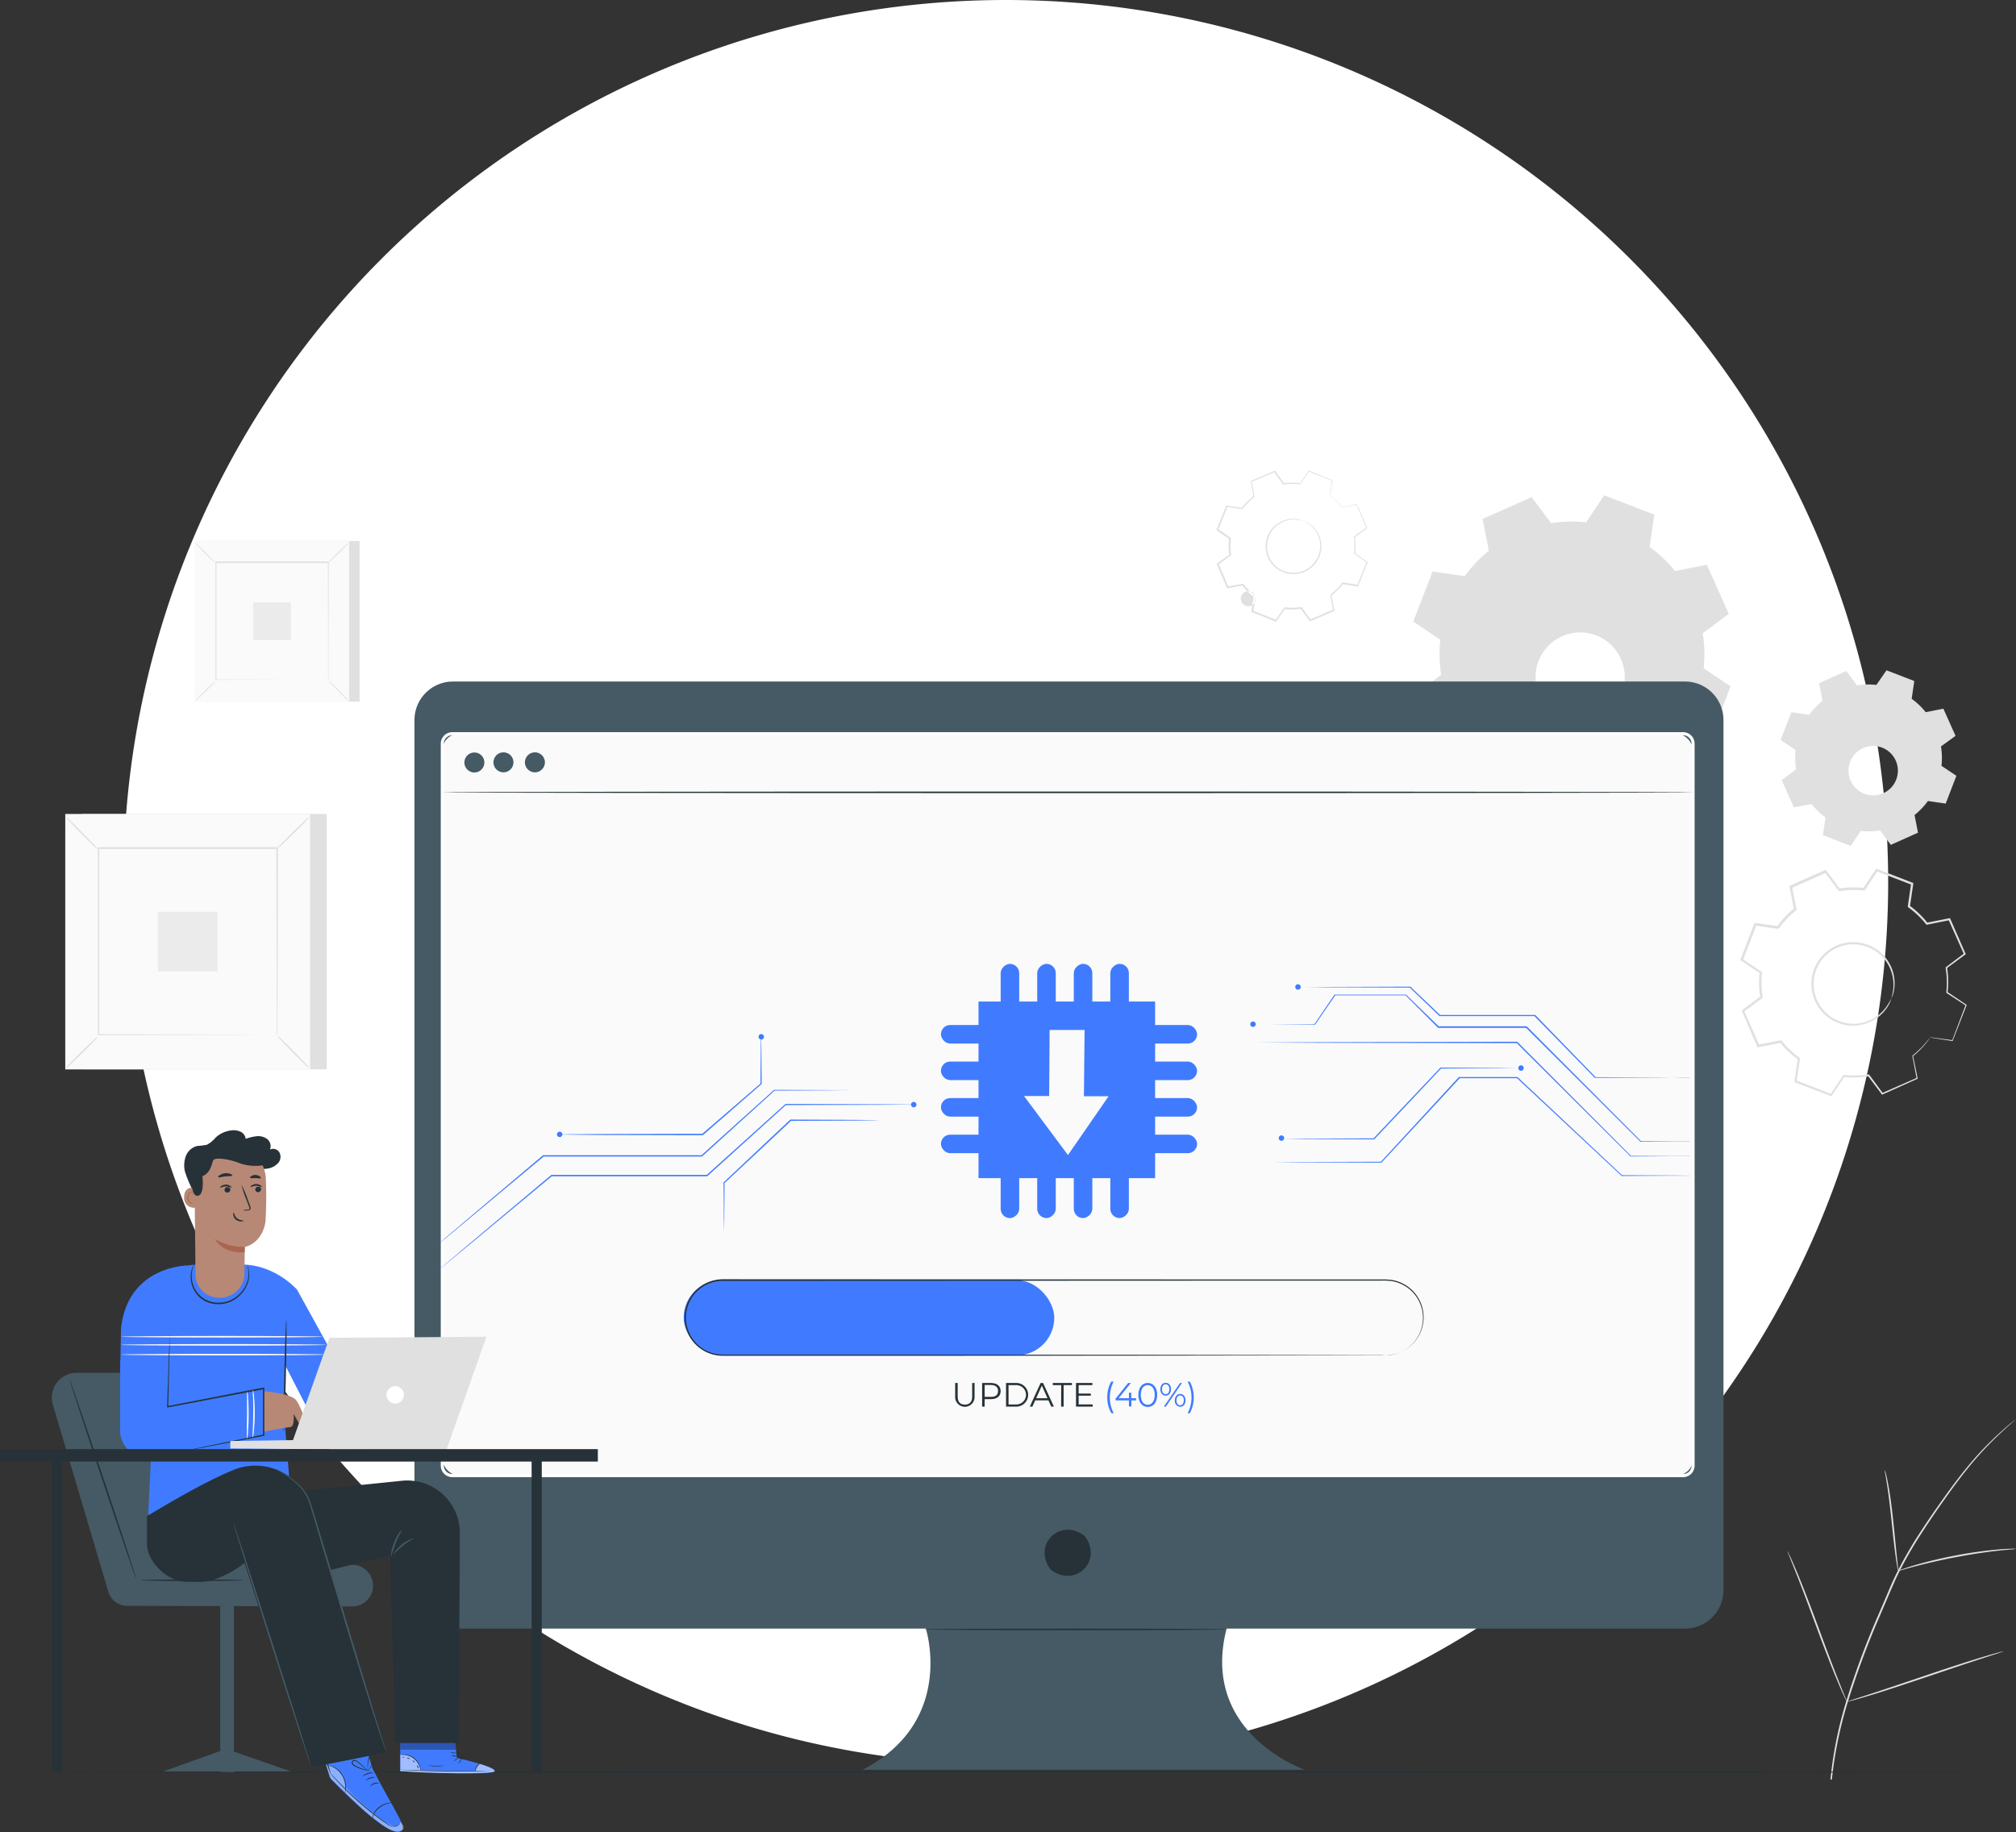 <?xml version="1.0" encoding="UTF-8"?> <svg xmlns="http://www.w3.org/2000/svg" xmlns:xlink="http://www.w3.org/1999/xlink" width="391.844" height="356.104" viewBox="0 0 391.844 356.104"><rect x="0" y="0" width="391.844" height="356.104" fill="#333333" stroke="none"/><defs><clipPath id="clip-path"><rect id="Rectángulo_5" data-name="Rectángulo 5" width="343" height="343" fill="none"></rect></clipPath></defs><g id="Grupo_12" data-name="Grupo 12" transform="translate(779 -556)"><g id="Grupo_9" data-name="Grupo 9" transform="translate(-755 556)"><g id="Grupo_8" data-name="Grupo 8" clip-path="url(#clip-path)"><path id="Trazado_1" data-name="Trazado 1" d="M171.5,0A171.5,171.5,0,1,1,0,171.5,171.5,171.5,0,0,1,171.5,0" fill="#fff"></path></g></g><g id="Firmware-pana" transform="translate(-832.25 618.057)"><g id="freepik--background-complete--inject-35" transform="translate(65.933 29.43)"><path id="Trazado_3" data-name="Trazado 3" d="M654.38,411.059a78.13,78.13,0,0,1,2.912-14.678,159.769,159.769,0,0,1,6.333-17.164l1.894-4.421c.592-1.444,1.243-2.882,1.935-4.249a78.915,78.915,0,0,1,4.457-7.659c1.527-2.367,3.066-4.545,4.51-6.575s2.847-3.894,4.19-5.54a62.733,62.733,0,0,1,6.9-7.292c.882-.793,1.58-1.391,2.065-1.776l.544-.444a1.485,1.485,0,0,1,.2-.142s-.053.059-.172.166l-.527.473c-.468.414-1.184,1.024-2.018,1.829a66.384,66.384,0,0,0-6.806,7.333c-1.326,1.651-2.7,3.522-4.143,5.552s-2.959,4.226-4.48,6.581a80.549,80.549,0,0,0-4.4,7.587c-.686,1.367-1.3,2.788-1.923,4.244l-1.888,4.415a163.5,163.5,0,0,0-6.35,17.163,79.587,79.587,0,0,0-2.959,14.619" transform="translate(-311.286 -156.647)" fill="#e0e0e0"></path><path id="Trazado_4" data-name="Trazado 4" d="M674.834,377.262a3.785,3.785,0,0,1-.177-.763c-.089-.491-.2-1.184-.326-2.1-.254-1.776-.521-4.238-.8-6.948s-.592-5.167-.858-6.931c-.136-.882-.255-1.6-.343-2.089a4.248,4.248,0,0,1-.1-.775,3.437,3.437,0,0,1,.225.746c.13.485.278,1.184.444,2.077.343,1.776.675,4.22.959,6.936s.515,5.1.7,6.954c.095.834.166,1.539.231,2.107a3.371,3.371,0,0,1,.047.781Z" transform="translate(-318.572 -163.398)" fill="#e0e0e0"></path><path id="Trazado_5" data-name="Trazado 5" d="M699.529,383.519a4.422,4.422,0,0,1-.911.112c-.592.053-1.438.124-2.486.243-2.1.225-4.983.639-8.15,1.237s-6.007,1.272-8.043,1.811c-1.024.266-1.847.5-2.415.657a5.362,5.362,0,0,1-.894.225,4.286,4.286,0,0,1,.852-.343c.562-.2,1.373-.468,2.367-.763,2.03-.592,4.877-1.308,8.049-1.912a80.354,80.354,0,0,1,8.185-1.142c1.053-.095,1.912-.13,2.5-.142A5.255,5.255,0,0,1,699.529,383.519Z" transform="translate(-320.368 -173.94)" fill="#e0e0e0"></path><path id="Trazado_6" data-name="Trazado 6" d="M651.819,413.6a1.184,1.184,0,0,1-.154-.278l-.391-.829c-.337-.716-.8-1.776-1.349-3.089-1.107-2.622-2.521-6.291-4.025-10.369s-2.876-7.753-3.93-10.393c-.509-1.284-.935-2.367-1.249-3.131-.136-.337-.243-.621-.337-.852a1.141,1.141,0,0,1-.095-.308,1.339,1.339,0,0,1,.16.284c.1.219.231.5.391.829.337.716.793,1.776,1.349,3.084,1.1,2.628,2.515,6.3,4.019,10.375s2.882,7.753,3.93,10.393c.515,1.284.935,2.367,1.249,3.131q.207.5.337.852A1.218,1.218,0,0,1,651.819,413.6Z" transform="translate(-305.536 -174.292)" fill="#e0e0e0"></path><path id="Trazado_7" data-name="Trazado 7" d="M690.2,417.2a1.122,1.122,0,0,1-.3.124l-.882.3-3.261,1.059c-2.752.894-6.51,2.166-10.718,3.581s-7.984,2.663-10.754,3.5c-1.385.42-2.509.746-3.291.953l-.906.237a.993.993,0,0,1-.32.059,1.655,1.655,0,0,1,.3-.124l.888-.3,3.255-1.054c2.752-.894,6.54-2.166,10.724-3.587s7.984-2.657,10.754-3.492c1.385-.42,2.509-.746,3.291-.959l.9-.237A1.3,1.3,0,0,1,690.2,417.2Z" transform="translate(-313.486 -187.7)" fill="#e0e0e0"></path><path id="Trazado_8" data-name="Trazado 8" d="M661.825,193.126a18.242,18.242,0,0,1-3.32,3.492l.864,4.374-6.747,2.995-2.669-3.551a18.158,18.158,0,0,1-4.812.118l-2.486,3.7-6.871-2.675.645-4.415a18.067,18.067,0,0,1-3.492-3.32l-4.38.864-2.995-6.753,3.581-2.669a18.157,18.157,0,0,1-.118-4.812l-3.705-2.486,2.651-6.889,4.415.645a18.041,18.041,0,0,1,3.32-3.486l-.864-4.38,6.753-2.995,2.669,3.551a17.908,17.908,0,0,1,4.812-.124l2.486-3.7,6.889,2.657-.645,4.415a17.861,17.861,0,0,1,3.486,3.32l4.38-.864,2.995,6.747-3.551,2.669a17.906,17.906,0,0,1,.124,4.812l3.7,2.486-2.657,6.889Zm-7.457-7.528a13.752,13.752,0,1,1-.012,0Z" transform="translate(-299.426 -82.972)" fill="none"></path><path id="Trazado_9" data-name="Trazado 9" d="M663.665,195.261a5.959,5.959,0,0,1-.852,1.776,7.9,7.9,0,0,1-4.285,3.137,7.99,7.99,0,0,1-3.723.219,8.12,8.12,0,0,1-3.859-1.841,7.63,7.63,0,0,1-1.533-1.776,7.475,7.475,0,0,1-.988-2.225,8.108,8.108,0,0,1,12.115-9.032,7.966,7.966,0,0,1,2.61,2.657,7.883,7.883,0,0,1,1.071,5.2,6.033,6.033,0,0,1-.556,1.882,17.927,17.927,0,0,0,.379-1.9,7.9,7.9,0,0,0-1.184-5.013,7.741,7.741,0,0,0-2.539-2.509,7.842,7.842,0,0,0-3.912-1.13,7.2,7.2,0,0,0-2.2.284,7.3,7.3,0,0,0-2.107.947,7.694,7.694,0,0,0-3.273,8.493,7.528,7.528,0,0,0,.929,2.113,7.323,7.323,0,0,0,1.438,1.681,7.753,7.753,0,0,0,7.221,1.634,7.949,7.949,0,0,0,4.232-2.93,17.75,17.75,0,0,0,1.012-1.669Z" transform="translate(-308.735 -92.635)" fill="#e0e0e0"></path><path id="Trazado_10" data-name="Trazado 10" d="M661.6,192.934a2.444,2.444,0,0,1,.278,0l.84.107,3.308.444-.077.047,2.616-6.907.041.136-3.729-2.438-.065-.047V184.2a17.9,17.9,0,0,0-.136-4.776v-.089l.071-.053L668.3,176.6l-.053.2-3.007-6.741.2.1-4.38.876h-.107l-.071-.089a18,18,0,0,0-3.456-3.285l-.1-.065v-.118c.2-1.367.42-2.882.639-4.415l.13.219-6.859-2.628.249-.077-2.48,3.7-.071.112h-.13a18.165,18.165,0,0,0-4.735.124h-.136l-.077-.107-2.669-3.551.266.071-6.747,2.995.13-.249.864,4.38v.136l-.112.089a17.619,17.619,0,0,0-3.273,3.439h0l-.219.095h-.272l-.278-.041-.556-.083-1.107-.16-2.2-.32.243-.142q-1.349,3.492-2.657,6.889l-.083-.266,3.7,2.486.112.071v.136a17.965,17.965,0,0,0,.118,4.735v.136l-.112.077-3.581,2.663.071-.26q1.527,3.462,2.989,6.753l-.231-.118,4.38-.858h.118l.077.095a17.9,17.9,0,0,0,3.445,3.291l.095.071v.112c-.219,1.515-.438,2.959-.651,4.415l-.118-.2,6.883,2.669-.2.065,2.492-3.7.053-.083h.1a18.181,18.181,0,0,0,4.77-.107h.089l.053.077,2.657,3.587-.16-.041,6.759-2.959-.059.112c-.331-1.776-.592-3.19-.834-4.386v-.047h.036a19.358,19.358,0,0,0,2.6-2.509c.243-.3.432-.527.592-.692a2.4,2.4,0,0,1,.189-.231,1.774,1.774,0,0,1-.16.255c-.112.16-.29.4-.544.716a17.312,17.312,0,0,1-2.569,2.575v-.071c.249,1.184.539,2.628.894,4.374v.083l-.077.03-6.735,3.024-.1.047-.065-.089-2.675-3.551.142.059a18.508,18.508,0,0,1-4.853.136l.154-.071c-.787,1.184-1.61,2.4-2.48,3.711l-.077.112-.13-.047-6.9-2.646-.142-.053v-.148l.639-4.415.077.189a18.346,18.346,0,0,1-3.551-3.356l.2.071-4.38.87-.16.035-.071-.154-2.942-6.859-.071-.16.142-.1,3.551-2.675-.083.213a18.1,18.1,0,0,1-.13-4.871l.1.207-3.711-2.48-.148-.1.065-.166q1.314-3.4,2.657-6.9l.065-.172.178.03,2.2.32,1.107.16.556.083.278.041h.272c-.432.183-.118.047-.219.089h0a18.014,18.014,0,0,1,3.356-3.551l-.077.219-.864-4.38-.036-.178.166-.071,6.753-2.995.16-.071.107.142,2.663,3.581-.207-.083a18.294,18.294,0,0,1,4.871-.118l-.2.095,2.486-3.7.095-.142.16.065,6.883,2.663.154.059v.16c-.225,1.533-.45,3.042-.651,4.409l-.077-.183a18.188,18.188,0,0,1,3.522,3.4l-.183-.065,4.38-.858.142-.03.059.13,2.959,6.759.053.118-.1.077L664.9,179.5l.059-.142a18.17,18.17,0,0,1,.107,4.853l-.059-.124,3.7,2.5.077.053-.036.083c-1.095,2.8-2.006,5.114-2.693,6.877v.053H666l-3.273-.515-.846-.142A1.691,1.691,0,0,1,661.6,192.934Z" transform="translate(-299.197 -82.78)" fill="#e0e0e0"></path><path id="Trazado_11" data-name="Trazado 11" d="M569.025,83.5a25.6,25.6,0,0,1-4.693,4.93l1.225,6.2-9.546,4.238L552.24,93.8a25.4,25.4,0,0,1-6.806.172l-3.516,5.244-9.742-3.758.911-6.238a25.45,25.45,0,0,1-4.93-4.7l-6.191,1.231-4.22-9.558,5.06-3.77a25.4,25.4,0,0,1-.166-6.806l-5.261-3.539,3.758-9.742,6.238.911a25.64,25.64,0,0,1,4.7-4.93l-1.225-6.191,9.547-4.238,3.77,5.066a25.639,25.639,0,0,1,6.806-.172l3.516-5.244,9.742,3.758-.911,6.268a25.6,25.6,0,0,1,4.93,4.693l6.191-1.225,4.267,9.546-5.066,3.77a25.648,25.648,0,0,1,.172,6.806l5.244,3.516L575.3,84.414l-6.244-.911ZM558.484,72.85a8.666,8.666,0,1,0,0,.006Z" transform="translate(-255.369 -32.74)" fill="#e0e0e0" fill-rule="evenodd"></path><path id="Trazado_12" data-name="Trazado 12" d="M666.656,120.408a14.206,14.206,0,0,1-2.6,2.728l.675,3.427-5.285,2.367-2.083-2.8a14.322,14.322,0,0,1-3.77.095l-1.947,2.9-5.392-2.077.5-3.456a14.4,14.4,0,0,1-2.728-2.6l-3.427.639-2.367-5.285,2.8-2.089a14.289,14.289,0,0,1-.095-3.764l-2.9-1.947,2.077-5.4,3.456.509a14.206,14.206,0,0,1,2.6-2.728L645.5,97.5l5.285-2.367,2.089,2.805a13.8,13.8,0,0,1,3.764-.095L658.607,95l5.4,2.083-.509,3.456a14.046,14.046,0,0,1,2.728,2.6l3.433-.675,2.367,5.279-2.829,2.054a13.837,13.837,0,0,1,.095,3.77l2.9,1.941-2.077,5.4-3.456-.5Zm-5.836-5.918a4.8,4.8,0,1,0,0,.041Z" transform="translate(-304.617 -56.193)" fill="#e0e0e0" fill-rule="evenodd"></path><path id="Trazado_13" data-name="Trazado 13" d="M474.992,34.342a11.992,11.992,0,0,1,2.3,2.249l2.93-.539,1.935,4.534-2.427,1.746a12.163,12.163,0,0,1,.036,3.214l2.45,1.687-1.841,4.575-2.959-.473a11.993,11.993,0,0,1-2.249,2.3l.533,2.959-4.528,1.935-1.746-2.415a12.162,12.162,0,0,1-3.214.036l-1.693,2.45-4.569-1.841.468-2.959a12.133,12.133,0,0,1-2.29-2.249l-2.93.533L453.3,47.564l2.415-1.776a11.915,11.915,0,0,1-.036-3.214l-2.45-1.693,1.841-4.563,2.959.468a11.957,11.957,0,0,1,2.249-2.29l-.539-2.959,4.534-1.935,1.746,2.415a11.913,11.913,0,0,1,3.214-.036l1.693-2.45,4.569,1.835-.473,2.959Zm-5.09,4.9a2.906,2.906,0,1,0,.006,0Z" transform="translate(-229.186 -29.471)" fill="none"></path><path id="Trazado_14" data-name="Trazado 14" d="M476.3,45.66a4.143,4.143,0,0,1,1.184.592,5.327,5.327,0,0,1,2.054,2.888,5.427,5.427,0,0,1-9.831,4.32,5.267,5.267,0,0,1-.639-1.5,4.989,4.989,0,0,1-.166-1.551,5.41,5.41,0,0,1,.858-2.728,5.327,5.327,0,0,1,5.279-2.367,4.007,4.007,0,0,1,1.249.385,12.849,12.849,0,0,0-1.267-.266,5.19,5.19,0,0,0-5.842,5,4.782,4.782,0,0,0,.166,1.468,4.971,4.971,0,0,0,.592,1.415,5.125,5.125,0,0,0,5.634,2.267,4.675,4.675,0,0,0,1.42-.592,4.735,4.735,0,0,0,1.166-1.006,5.183,5.183,0,0,0-.734-7.647C476.736,45.85,476.286,45.7,476.3,45.66Z" transform="translate(-235.582 -35.889)" fill="#e0e0e0"></path><path id="Trazado_15" data-name="Trazado 15" d="M474.784,34.3v-.183c0-.136.047-.32.083-.592.071-.509.183-1.243.326-2.2v.053L470.641,29.6l.089-.03-1.681,2.456-.03.047h-.053a12.056,12.056,0,0,0-3.19.041h-.059l-.035-.047c-.544-.752-1.136-1.568-1.776-2.409l.13.036-4.528,1.941.071-.13c.172.906.355,1.906.544,2.959v.071l-.059.047a11.961,11.961,0,0,0-2.219,2.279l-.047.059h-.077l-2.959-.468.148-.083c-.592,1.438-1.184,2.959-1.835,4.575l-.047-.172,2.45,1.693.071.047V42.6a12.156,12.156,0,0,0,.036,3.172v.089l-.077.053L453.1,47.688l.047-.178c.592,1.432,1.272,2.959,1.935,4.528l-.166-.089,2.93-.533h.089l.059.071a12.192,12.192,0,0,0,2.261,2.219h0a1.462,1.462,0,1,0,.059.148h0v.361l-.059.367-.118.74c-.083.491-.16.977-.237,1.462l-.095-.166,4.575,1.841-.183.053q.858-1.237,1.693-2.45l.053-.071h.089a11.837,11.837,0,0,0,3.172-.036h.089l.053.071,1.74,2.415-.172-.047,4.563-1.995-.083.154q-.266-1.491-.533-2.93v-.083l.065-.047a12.028,12.028,0,0,0,2.225-2.279l.047-.065h.077l2.959.479-.142.077c.651-1.61,1.267-3.125,1.847-4.569l.047.142-2.468-1.687-.053-.041v-.065a12.139,12.139,0,0,0-.03-3.184v-.059l.047-.036,2.4-1.734v.107c-.746-1.776-1.373-3.255-1.918-4.539l.077.041-2.959.515h0a12.366,12.366,0,0,0-1.645-1.776l-.456-.385-.154-.13a1.013,1.013,0,0,1,.166.112c.107.077.266.2.473.367a11.376,11.376,0,0,1,1.681,1.734H477.1l2.93-.556h.053v.053l1.959,4.522V40.6l-.059.041-2.4,1.776.041-.095a12.31,12.31,0,0,1,.041,3.243l-.047-.107,2.456,1.687.077.053-.036.089c-.592,1.444-1.184,2.959-1.829,4.575l-.036.095h-.1l-2.959-.468.124-.053a12.2,12.2,0,0,1-2.267,2.326l.047-.13c.178.959.361,1.935.539,2.959V56.7l-.1.041L471,58.685l-.107.047-.065-.095-1.776-2.415.136.059a12.174,12.174,0,0,1-3.249.041l.142-.065-1.693,2.45-.065.1-.112-.047-4.575-1.835-.112-.047v-.118c.083-.485.16-.977.237-1.462l.118-.74.059-.367.03-.189v-.172h0c.118.29.035.077.059.142h0a12.263,12.263,0,0,1-2.32-2.273l.142.053-2.93.533H454.8l-.047-.112-1.929-4.534-.047-.107.095-.071,2.415-1.74-.059.136a12.222,12.222,0,0,1-.03-3.249l.059.136-2.444-1.693-.095-.065.041-.107c.639-1.586,1.267-3.131,1.841-4.569l.041-.1h.107l2.959.479-.13.047a12.086,12.086,0,0,1,2.409-2.379l-.047.118c-.183-1.024-.367-2.018-.527-2.959v-.095l.089-.036,4.534-1.924.077-.036.053.071,1.74,2.421-.095-.041a12.085,12.085,0,0,1,3.231,0l-.083.036,1.681-2.432.035-.053h.053l4.563,1.864h.036v.041c-.16.941-.29,1.669-.373,2.172-.047.243-.077.426-.107.562a1.049,1.049,0,0,1-.065.231Z" transform="translate(-228.978 -29.43)" fill="#e0e0e0"></path><rect id="Rectángulo_6" data-name="Rectángulo 6" width="47.596" height="49.615" transform="translate(3.237 66.748)" fill="#e0e0e0"></rect><rect id="Rectángulo_7" data-name="Rectángulo 7" width="47.596" height="49.615" transform="translate(0.012 66.748)" fill="#fafafa"></rect><path id="Trazado_16" data-name="Trazado 16" d="M122.306,191.824H74.68V142.18h47.626Zm-47.6-.036h47.567V142.21H74.71Z" transform="translate(-74.68 -75.449)" fill="#e0e0e0"></path><rect id="Rectángulo_8" data-name="Rectángulo 8" width="34.801" height="36.274" transform="translate(6.41 73.419)" fill="#fafafa"></rect><path id="Trazado_17" data-name="Trazado 17" d="M81.135,215.18a5.693,5.693,0,0,1-.858.994c-.556.592-1.332,1.385-2.208,2.243s-1.681,1.633-2.279,2.178a5.788,5.788,0,0,1-1,.84,4.972,4.972,0,0,1,.852-.994c.556-.592,1.338-1.385,2.214-2.249s1.687-1.633,2.279-2.178A5.392,5.392,0,0,1,81.135,215.18Z" transform="translate(-74.725 -105.244)" fill="#e0e0e0"></path><path id="Trazado_18" data-name="Trazado 18" d="M144.31,215a5.327,5.327,0,0,1,1,.858c.592.556,1.379,1.338,2.243,2.214s1.628,1.675,2.178,2.273a5.445,5.445,0,0,1,.835,1.006,5.693,5.693,0,0,1-.994-.858c-.592-.556-1.379-1.338-2.243-2.214s-1.639-1.687-2.184-2.279A5.807,5.807,0,0,1,144.31,215Z" transform="translate(-103.1 -105.171)" fill="#e0e0e0"></path><path id="Trazado_19" data-name="Trazado 19" d="M144.15,149.346a5.919,5.919,0,0,1,.858-.971c.556-.592,1.338-1.379,2.214-2.243s1.681-1.628,2.273-2.172a5.676,5.676,0,0,1,1.006-.84,5.462,5.462,0,0,1-.852.994c-.556.592-1.338,1.385-2.219,2.249s-1.681,1.633-2.279,2.178A5.243,5.243,0,0,1,144.15,149.346Z" transform="translate(-103.034 -75.833)" fill="#e0e0e0"></path><path id="Trazado_20" data-name="Trazado 20" d="M81.04,149.411a5.694,5.694,0,0,1-.994-.858c-.592-.556-1.385-1.338-2.243-2.214s-1.633-1.681-2.178-2.273a5.154,5.154,0,0,1-.835-1.006,5.96,5.96,0,0,1,.994.858c.592.55,1.379,1.338,2.243,2.214s1.622,1.687,2.214,2.279a5.042,5.042,0,0,1,.8,1Z" transform="translate(-74.725 -75.808)" fill="#e0e0e0"></path><path id="Trazado_21" data-name="Trazado 21" d="M120.167,189.591v-2.64c0-1.722,0-4.22-.036-7.392,0-6.356-.041-15.388-.065-26.242l.13.13H85.5l.16-.154v36.274l-.136-.13,25.13.065,7.061.036h.053l-7.031.036-25.213.065h-.13V153.08h35v.136c0,10.872-.053,19.951-.071,26.325,0,3.16,0,5.652-.036,7.363v2.427A.823.823,0,0,1,120.167,189.591Z" transform="translate(-79.051 -79.898)" fill="#e0e0e0"></path><rect id="Rectángulo_9" data-name="Rectángulo 9" width="11.612" height="11.612" transform="translate(18.004 85.747)" fill="#ebebeb"></rect><rect id="Rectángulo_10" data-name="Rectángulo 10" width="29.959" height="31.226" transform="translate(27.249 13.666)" fill="#e0e0e0"></rect><rect id="Rectángulo_11" data-name="Rectángulo 11" width="29.959" height="31.226" transform="translate(25.225 13.666)" fill="#fafafa"></rect><path id="Trazado_22" data-name="Trazado 22" d="M147.257,83.744H117.28V52.5h29.977Zm-29.959,0h29.942V52.518H117.3Z" transform="translate(-92.067 -38.846)" fill="#e0e0e0"></path><rect id="Rectángulo_12" data-name="Rectángulo 12" width="21.904" height="22.833" transform="translate(29.249 17.862)" fill="#fafafa"></rect><path id="Trazado_23" data-name="Trazado 23" d="M121.345,98.44a3.32,3.32,0,0,1-.539.627c-.349.373-.84.87-1.4,1.415s-1.053,1.024-1.426,1.367a3.551,3.551,0,0,1-.633.527,3.481,3.481,0,0,1,.539-.627c.349-.367.84-.864,1.391-1.409s1.059-1.03,1.438-1.373A3.669,3.669,0,0,1,121.345,98.44Z" transform="translate(-92.096 -57.597)" fill="#e0e0e0"></path><path id="Trazado_24" data-name="Trazado 24" d="M161.11,98.35a3.551,3.551,0,0,1,.627.539c.367.349.87.84,1.409,1.391s1.03,1.059,1.373,1.432a3.551,3.551,0,0,1,.527.633,3.55,3.55,0,0,1-.627-.539c-.367-.349-.87-.84-1.415-1.4s-1.03-1.083-1.367-1.432A3.136,3.136,0,0,1,161.11,98.35Z" transform="translate(-109.957 -57.56)" fill="#e0e0e0"></path><path id="Trazado_25" data-name="Trazado 25" d="M161,57a3.55,3.55,0,0,1,.539-.627c.349-.367.84-.87,1.391-1.415s1.059-1.024,1.432-1.367a3.551,3.551,0,0,1,.633-.527,3.823,3.823,0,0,1-.539.627c-.349.367-.84.87-1.4,1.415s-1.059,1.024-1.432,1.367A3.581,3.581,0,0,1,161,57Z" transform="translate(-109.912 -39.075)" fill="#e0e0e0"></path><path id="Trazado_26" data-name="Trazado 26" d="M121.286,57.051a3.871,3.871,0,0,1-.627-.545c-.373-.349-.87-.84-1.415-1.391s-1.024-1.059-1.367-1.432a3.249,3.249,0,0,1-.527-.633,3.669,3.669,0,0,1,.621.539c.373.349.87.84,1.415,1.4s1.03,1.059,1.373,1.432a3.551,3.551,0,0,1,.527.633Z" transform="translate(-92.096 -39.071)" fill="#e0e0e0"></path><path id="Trazado_27" data-name="Trazado 27" d="M145.9,82.3V75.984c0-3.995-.03-9.694-.047-16.513l.089.083H124.095l.095-.095V82.287l-.13-.095,15.814.047h.018l-15.867.047H124V59.27h22.023v.089c0,6.842-.036,12.559-.041,16.572v6.126Z" transform="translate(-94.81 -41.609)" fill="#e0e0e0"></path><rect id="Rectángulo_13" data-name="Rectángulo 13" width="7.309" height="7.309" transform="translate(36.547 25.621)" fill="#ebebeb"></rect></g><g id="freepik--Floor--inject-35" transform="translate(57.026 282.237)"><path id="Trazado_28" data-name="Trazado 28" d="M446.8,456.734c0,.083-86.676.154-193.581.154s-193.593-.071-193.593-.154,86.658-.154,193.593-.154S446.8,456.645,446.8,456.734Z" transform="translate(-59.63 -456.58)" fill="#263238"></path></g><g id="freepik--Device--inject-35" transform="translate(133.812 70.421)"><path id="Trazado_29" data-name="Trazado 29" d="M436.324,98.69H196.845a7.481,7.481,0,0,0-7.475,7.475V275.309a7.481,7.481,0,0,0,7.475,7.475h91.914s5.847,18.081-12.275,27.432H362.42s-20.46-7.013-15.2-27.432h89.1a7.481,7.481,0,0,0,7.475-7.475V106.165a7.481,7.481,0,0,0-7.475-7.475Z" transform="translate(-189.37 -98.69)" fill="#455a64"></path><path id="Trazado_30" data-name="Trazado 30" d="M404.249,378.7c3.261,4.658-1.841,9.754-6.51,6.51a1.711,1.711,0,0,1-.4-.4c-3.249-4.652,1.841-9.742,6.51-6.51A1.58,1.58,0,0,1,404.249,378.7Z" transform="translate(-273.835 -212.398)" fill="#263238"></path><rect id="Rectángulo_14" data-name="Rectángulo 14" width="243.113" height="144.203" rx="3.27" transform="translate(5.409 10.138)" fill="#fafafa"></rect><path id="Trazado_31" data-name="Trazado 31" d="M439.473,260.133H200.243A2.243,2.243,0,0,1,198,257.884V117.557a2.243,2.243,0,0,1,2.237-2.237H439.473a2.237,2.237,0,0,1,2.231,2.237V257.884a2.237,2.237,0,0,1-2.231,2.249ZM200.243,115.912a1.651,1.651,0,0,0-1.651,1.645V257.884a1.651,1.651,0,0,0,1.645,1.645H439.473a1.645,1.645,0,0,0,1.639-1.645V117.557a1.645,1.645,0,0,0-1.639-1.645Z" transform="translate(-192.892 -105.478)" fill="#fff"></path><path id="Trazado_32" data-name="Trazado 32" d="M229.523,123.891a1.941,1.941,0,1,1-1.941-1.941,1.941,1.941,0,0,1,1.941,1.941Z" transform="translate(-204.174 -108.184)" fill="#455a64"></path><path id="Trazado_33" data-name="Trazado 33" d="M209.643,123.912A1.941,1.941,0,1,1,207.678,122a1.941,1.941,0,0,1,1.965,1.912Z" transform="translate(-196.06 -108.204)" fill="#455a64"></path><path id="Trazado_34" data-name="Trazado 34" d="M219.184,123.891a1.941,1.941,0,1,1-.571-1.375A1.947,1.947,0,0,1,219.184,123.891Z" transform="translate(-199.949 -108.184)" fill="#455a64"></path><path id="Trazado_35" data-name="Trazado 35" d="M441.682,134.974c0,.089-54.5.154-121.725.154s-121.737-.065-121.737-.154,54.491-.154,121.737-.154S441.682,134.891,441.682,134.974Z" transform="translate(-192.982 -113.437)" fill="#263238"></path><rect id="Rectángulo_15" data-name="Rectángulo 15" width="72.04" height="14.613" rx="7.306" transform="translate(52.313 116.363)" fill="#407bff"></rect><path id="Trazado_36" data-name="Trazado 36" d="M414.363,309.8a7.694,7.694,0,0,0,2.959-.669,7.255,7.255,0,0,0-1.977-13.8,13.682,13.682,0,0,0-1.923-.065H392.879l-107.326.047a7.15,7.15,0,0,0-6.12,10.937,7.309,7.309,0,0,0,2.681,2.539,7.422,7.422,0,0,0,3.551.858h35.99l48.247.035,32.552.047,8.848.03h3.084l-.817.041H402.426l-32.552.047-48.247.03H285.684a7.694,7.694,0,0,1-3.717-.894,7.582,7.582,0,0,1-2.794-2.646A7.463,7.463,0,0,1,285.524,295l107.326.041h20.543a14.2,14.2,0,0,1,1.947.071,7.351,7.351,0,0,1,2.024,14,7.475,7.475,0,0,1-2.219.592A5.165,5.165,0,0,1,414.363,309.8Z" transform="translate(-225.582 -178.815)" fill="#263238"></path><path id="Trazado_37" data-name="Trazado 37" d="M366.94,331.7V329.07h.485v2.61c0,1.089.509,1.592,1.4,1.592s1.415-.5,1.415-1.592v-2.61h.468V331.7a1.888,1.888,0,1,1-3.77,0Z" transform="translate(-261.846 -192.72)" fill="#263238"></path><path id="Trazado_38" data-name="Trazado 38" d="M379.388,330.644c0,.977-.71,1.568-1.882,1.568h-1.231v1.45h-.485V329.07h1.716C378.678,329.07,379.388,329.662,379.388,330.644Zm-.491,0c0-.734-.485-1.184-1.4-1.184h-1.219v2.3h1.219c.917.03,1.379-.361,1.379-1.113Z" transform="translate(-265.458 -192.72)" fill="#263238"></path><path id="Trazado_39" data-name="Trazado 39" d="M383.64,329.066h1.87a2.3,2.3,0,1,1,0,4.593h-1.87Zm1.847,4.173a1.882,1.882,0,1,0,0-3.752h-1.361v3.752Z" transform="translate(-268.662 -192.716)" fill="#263238"></path><path id="Trazado_40" data-name="Trazado 40" d="M395.066,332.438H392.5l-.55,1.225h-.5l2.1-4.593h.479l2.1,4.593h-.515Zm-.178-.4-1.1-2.468-1.107,2.468Z" transform="translate(-271.85 -192.72)" fill="#263238"></path><path id="Trazado_41" data-name="Trazado 41" d="M400.634,329.49H399v-.42h3.717v.42H401.1v4.172h-.485Z" transform="translate(-274.931 -192.72)" fill="#263238"></path><path id="Trazado_42" data-name="Trazado 42" d="M409.869,333.243v.42H406.62V329.07H409.8v.42h-2.669v1.634H409.5v.414h-2.367v1.7Z" transform="translate(-278.041 -192.72)" fill="#263238"></path><path id="Trazado_43" data-name="Trazado 43" d="M416.9,331.672a5.919,5.919,0,0,1,.763-3.072h.479a6.652,6.652,0,0,0,0,6.155h-.45a5.918,5.918,0,0,1-.793-3.083Z" transform="translate(-282.236 -192.529)" fill="#407bff"></path><path id="Trazado_44" data-name="Trazado 44" d="M423.609,332.455h-.923v1.184h-.473v-1.184H419.62v-.343l2.438-3.042h.527l-2.367,2.959h1.995v-1.065h.456v1.065h.923Z" transform="translate(-283.347 -192.72)" fill="#407bff"></path><path id="Trazado_45" data-name="Trazado 45" d="M427.09,331.388c0-1.462.769-2.338,1.829-2.338s1.841.876,1.841,2.338-.775,2.338-1.841,2.338S427.09,332.82,427.09,331.388Zm3.184,0c0-1.225-.55-1.906-1.355-1.906s-1.349.681-1.349,1.906.55,1.906,1.349,1.906S430.274,332.571,430.274,331.388Z" transform="translate(-286.396 -192.712)" fill="#407bff"></path><path id="Trazado_46" data-name="Trazado 46" d="M434.32,330.259c0-.752.42-1.249,1.036-1.249s1.036.491,1.036,1.249-.426,1.249-1.036,1.249S434.32,331,434.32,330.259Zm1.746,0c0-.592-.284-.953-.71-.953s-.71.361-.71.953.278.953.71.953S436.066,330.857,436.066,330.259Zm2.077-1.213h.385l-3.137,4.593H435Zm-1.006,3.379c0-.746.426-1.249,1.036-1.249s1.036.5,1.036,1.249-.42,1.249-1.036,1.249A1.11,1.11,0,0,1,437.137,332.425Zm1.746,0c0-.592-.278-.953-.71-.953s-.71.355-.71.953.284.953.71.953.693-.361.693-.953Z" transform="translate(-289.347 -192.696)" fill="#407bff"></path><path id="Trazado_47" data-name="Trazado 47" d="M443.27,334.763a6.6,6.6,0,0,0,0-6.143h.432a6.564,6.564,0,0,1,0,6.143Z" transform="translate(-293 -192.537)" fill="#407bff"></path><rect id="Rectángulo_16" data-name="Rectángulo 16" width="34.327" height="34.327" transform="translate(109.628 62.203)" fill="#407bff"></rect><path id="Trazado_63" data-name="Trazado 63" d="M394.522,213.12l-.089,12.843H389.55l8.54,11.476,7.9-11.434h-4.8l.13-12.885Z" transform="translate(-271.074 -145.395)" fill="#fafafa"></path><rect id="Rectángulo_17" data-name="Rectángulo 17" width="9.967" height="3.604" rx="1.802" transform="translate(142.144 66.766)" fill="#407bff"></rect><rect id="Rectángulo_18" data-name="Rectángulo 18" width="9.967" height="3.604" rx="1.802" transform="translate(142.144 73.868)" fill="#407bff"></rect><rect id="Rectángulo_19" data-name="Rectángulo 19" width="9.967" height="3.604" rx="1.802" transform="translate(142.144 80.971)" fill="#407bff"></rect><rect id="Rectángulo_20" data-name="Rectángulo 20" width="9.967" height="3.604" rx="1.802" transform="translate(142.144 88.079)" fill="#407bff"></rect><rect id="Rectángulo_21" data-name="Rectángulo 21" width="9.967" height="3.604" rx="1.802" transform="translate(102.324 66.766)" fill="#407bff"></rect><rect id="Rectángulo_22" data-name="Rectángulo 22" width="9.967" height="3.604" rx="1.802" transform="translate(102.324 73.868)" fill="#407bff"></rect><rect id="Rectángulo_23" data-name="Rectángulo 23" width="9.967" height="3.604" rx="1.802" transform="translate(102.324 80.971)" fill="#407bff"></rect><rect id="Rectángulo_24" data-name="Rectángulo 24" width="9.967" height="3.604" rx="1.802" transform="translate(102.324 88.079)" fill="#407bff"></rect><rect id="Rectángulo_25" data-name="Rectángulo 25" width="9.967" height="3.604" rx="1.802" transform="translate(113.936 64.849) rotate(-90)" fill="#407bff"></rect><rect id="Rectángulo_26" data-name="Rectángulo 26" width="9.967" height="3.604" rx="1.802" transform="translate(121.039 64.843) rotate(-90)" fill="#407bff"></rect><rect id="Rectángulo_27" data-name="Rectángulo 27" width="9.967" height="3.604" rx="1.802" transform="translate(128.147 64.843) rotate(-90)" fill="#407bff"></rect><rect id="Rectángulo_28" data-name="Rectángulo 28" width="9.967" height="3.604" rx="1.802" transform="translate(135.249 64.843) rotate(-90)" fill="#407bff"></rect><rect id="Rectángulo_29" data-name="Rectángulo 29" width="9.967" height="3.604" rx="1.802" transform="translate(113.936 104.301) rotate(-90)" fill="#407bff"></rect><rect id="Rectángulo_30" data-name="Rectángulo 30" width="9.967" height="3.604" rx="1.802" transform="translate(121.039 104.295) rotate(-90)" fill="#407bff"></rect><rect id="Rectángulo_31" data-name="Rectángulo 31" width="9.967" height="3.604" rx="1.802" transform="translate(128.147 104.295) rotate(-90)" fill="#407bff"></rect><rect id="Rectángulo_32" data-name="Rectángulo 32" width="9.967" height="3.604" rx="1.802" transform="translate(135.249 104.295) rotate(-90)" fill="#407bff"></rect><path id="Trazado_64" data-name="Trazado 64" d="M289.682,237.556h-1.776l-5.037.036-18.045.053.089-.03-15.281,13.831-.047.041H219.318l.089-.03c-6.51,5.4-11.961,9.937-15.808,13.133l-4.48,3.693-1.184.965-.308.243c-.071.059-.107.083-.107.077l.095-.089c.071-.071.172-.154.3-.26l1.184-1,4.427-3.752,15.737-13.222.035-.03h30.261l-.1.041,15.311-13.8.041-.036h.047l18.045.053,5.037.036h1.32Z" transform="translate(-192.696 -155.313)" fill="#407bff"></path><path id="Trazado_65" data-name="Trazado 65" d="M276.214,215.2a.556.556,0,0,1,0,.16v.479c0,.45,0,1.065.03,1.841,0,1.622.03,3.918.053,6.729v.053l-.041.036-11.34,9.89-.041.036h-1.829l-18.412-.041-5.575-.053-1.521-.03a2.823,2.823,0,0,1-.527-.03,3.678,3.678,0,0,1,.527,0l1.521-.03,5.575-.047,18.412-.047h1.776l-.1.041,11.387-9.836-.041.089c0-2.811.041-5.108.053-6.729,0-.775,0-1.391.03-1.841v-.479A.556.556,0,0,1,276.214,215.2Z" transform="translate(-208.814 -146.244)" fill="#407bff"></path><path id="Trazado_66" data-name="Trazado 66" d="M290.939,264.251v-.669c0-.468,0-1.1-.036-1.894,0-1.675,0-4.013-.053-6.842v-.053l.041-.036,9.227-8.706,3.687-3.456.041-.036h.059l12.192.053,3.551.041h.959a1.444,1.444,0,0,1,.331.03,1.776,1.776,0,0,1-.331,0l-.959.03-3.551.041-12.192.053.053.012-3.681,3.462-9.268,8.665.041-.095c0,2.829-.041,5.167-.053,6.842,0,.793,0,1.426-.036,1.894v.5A.657.657,0,0,1,290.939,264.251Z" transform="translate(-230.789 -157.411)" fill="#407bff"></path><path id="Trazado_67" data-name="Trazado 67" d="M277.223,232.861H276.2l-2.912.036-10.653.047h.077L248.63,245.716l-.041.041H217.76l.089-.03-14.642,12.21-4.143,3.456-1.113.906-.29.231-.1.071s0-.036.089-.089l.272-.249,1.083-.941,4.143-3.516L217.7,245.5h30.847l-.095.041c5.327-4.824,10.18-9.168,14.127-12.719l.03-.03h.047l10.653.047h3.669Z" transform="translate(-192.713 -153.423)" fill="#407bff"></path><path id="Trazado_68" data-name="Trazado 68" d="M549.484,230.063h-2.515l-7.1.041h-.041l-22.259-22.171.112.047H500.514l-.047-.047-6.3-6.309.1.041h-13.8l.1-.053-3.936,5.717-.03.047h-.077l-9.038-.047h-3.036a1.448,1.448,0,0,1-.213,0h3.249l9.038-.047-.083.041,3.9-5.741.036-.053h13.926l.041.041,6.327,6.155-.107-.041h17.164l.047.041,22.171,22.259h-.065l7.1.041h2.356a.556.556,0,0,1,.142.035Z" transform="translate(-301.559 -140.664)" fill="#407bff"></path><path id="Trazado_69" data-name="Trazado 69" d="M549.488,239.248a.823.823,0,0,1-.2,0h-2.865l-8.463.047h-.041l-22.165-22.088.107.047H511.45l-33.374-.047-10.115-.047-2.752-.03h-.959a1.289,1.289,0,0,1,.243,0h3.468l10.115-.053L511.45,217H515.9l.047.041,22.088,22.165-.071-.03,8.463.047h2.865Z" transform="translate(-301.563 -146.979)" fill="#407bff"></path><path id="Trazado_70" data-name="Trazado 70" d="M555.728,216.547H554.42l-3.717.036-13.405.053h-.077l-.041-.036-11.736-12.02.107.047H507.037l-.047-.041-5.765-5.528.089.036-15.755-.053L481.126,199h0l4.433-.041,15.755-.053h.059l.036.036,5.788,5.51-.1-.041h18.548l.041.041,11.73,12.091-.089-.041,13.405.053,3.717.036h.977Z" transform="translate(-307.804 -139.595)" fill="#407bff"></path><path id="Trazado_71" data-name="Trazado 71" d="M551.243,247.772h-3.533l-9.742.053h-.041v-.03l-20.359-19.022.1.041H506.422l.112-.053-15.228,16.43-.041.041h-.053l-16.465-.053-4.6-.036h0l4.6-.035,16.465-.053-.095.041,15.157-16.459.047-.047h11.387l.041.041,20.312,19.063-.071-.03,9.742.047,2.628.03h.675Z" transform="translate(-303.318 -151.709)" fill="#407bff"></path><path id="Trazado_72" data-name="Trazado 72" d="M520.279,225.575a1.434,1.434,0,0,1-.3,0h-.87l-3.267.036-11.47.059.1-.047-7.54,8-5.457,5.77-.041.047h-.065l-13.612-.053-3.936-.047h-1.053a2.148,2.148,0,0,1-.361,0,2.151,2.151,0,0,1,.361,0h1.053l3.936-.047,13.612-.053-.107.047,5.451-5.776,7.558-7.984.041-.047h.059l11.47.059,3.267.036h.87A1.431,1.431,0,0,1,520.279,225.575Z" transform="translate(-304.894 -150.44)" fill="#407bff"></path><path id="Trazado_73" data-name="Trazado 73" d="M303.414,215.007a.527.527,0,1,1-.527-.527.521.521,0,0,1,.527.527Z" transform="translate(-235.487 -145.95)" fill="#407bff"></path><path id="Trazado_74" data-name="Trazado 74" d="M353.493,237.287a.527.527,0,1,1-.527-.527.527.527,0,0,1,.527.527Z" transform="translate(-255.928 -155.044)" fill="#407bff"></path><path id="Trazado_75" data-name="Trazado 75" d="M237.213,247.057a.527.527,0,1,1-.527-.527.527.527,0,0,1,.527.527Z" transform="translate(-208.467 -159.031)" fill="#407bff"></path><circle id="Elipse_1" data-name="Elipse 1" cx="0.527" cy="0.527" r="0.527" transform="translate(162.45 66.08)" fill="#407bff"></circle><path id="Trazado_76" data-name="Trazado 76" d="M479.683,198.637a.527.527,0,1,1-.527-.527.521.521,0,0,1,.527.527Z" transform="translate(-307.432 -139.269)" fill="#407bff"></path><path id="Trazado_77" data-name="Trazado 77" d="M552.924,225.277a.527.527,0,1,1-.527-.527.527.527,0,0,1,.527.527Z" transform="translate(-337.326 -150.142)" fill="#407bff"></path><circle id="Elipse_2" data-name="Elipse 2" cx="0.527" cy="0.527" r="0.527" transform="translate(167.984 88.221)" fill="#407bff"></circle><path id="Trazado_78" data-name="Trazado 78" d="M415.575,409.894c0,.089-13.151.154-29.367.154s-29.367-.065-29.367-.154,13.145-.154,29.367-.154S415.575,409.817,415.575,409.894Z" transform="translate(-257.723 -225.646)" fill="#263238"></path></g><g id="freepik--Character--inject-35" transform="translate(53.25 157.643)"><path id="Trazado_79" data-name="Trazado 79" d="M70.473,331.909,81.257,368.3a3.8,3.8,0,0,0,3.646,2.723l43.749.124a4.048,4.048,0,0,0,4.048-4.261h0a4.042,4.042,0,0,0-4.042-3.829H111.932L98.521,325.73H75.084a4.812,4.812,0,0,0-4.61,6.179Z" transform="translate(-60.199 -278.579)" fill="#455a64"></path><path id="Trazado_80" data-name="Trazado 80" d="M119.4,393.744c0,.083-4.457.154-9.961.154s-9.961-.071-9.961-.154,4.463-.154,9.961-.154S119.4,393.661,119.4,393.744Z" transform="translate(-72.119 -306.276)" fill="#263238"></path><path id="Trazado_81" data-name="Trazado 81" d="M76.049,327.68c.077,0,3.054,8.688,6.652,19.46s6.439,19.531,6.356,19.561-3.06-8.682-6.652-19.46S75.966,327.71,76.049,327.68Z" transform="translate(-62.555 -279.375)" fill="#263238"></path><path id="Trazado_82" data-name="Trazado 82" d="M128.233,434.6l-2.663-.065V402.26h2.663Z" transform="translate(-82.768 -309.815)" fill="#455a64"></path><path id="Trazado_83" data-name="Trazado 83" d="M106.85,453.956h24.816l-11.239-3.906h-2.669Z" transform="translate(-75.127 -329.32)" fill="#455a64"></path><path id="Trazado_84" data-name="Trazado 84" d="M96.25,302.883l4.1,20.513-.728,15.388,27.6-4.593-1.083-13.465V309.589L132.9,322.7l5.273-10.18-9.647-17.477h0a16.311,16.311,0,0,0-6.309-4.09,13.185,13.185,0,0,0-3.959-.758h0a15.8,15.8,0,0,1-9.552,0l-1.6.183h-.124a12.21,12.21,0,0,0-10.653,11.476Z" transform="translate(-70.801 -264.077)" fill="#407bff"></path><path id="Trazado_85" data-name="Trazado 85" d="M105.628,290.51s-11.34.083-12.748,12.062l-.189,8.783,9.765-.083Z" transform="translate(-69.348 -264.204)" fill="#407bff"></path><path id="Trazado_86" data-name="Trazado 86" d="M132.849,316.434c0,.083-8.925.154-19.933.154S93,316.517,93,316.434s8.925-.154,19.933-.154S132.849,316.351,132.849,316.434Z" transform="translate(-69.474 -274.722)" fill="#fafafa"></path><path id="Trazado_87" data-name="Trazado 87" d="M132.849,319.644c0,.083-8.925.154-19.933.154S93,319.727,93,319.644s8.925-.154,19.933-.154S132.849,319.555,132.849,319.644Z" transform="translate(-69.474 -276.032)" fill="#fafafa"></path><path id="Trazado_88" data-name="Trazado 88" d="M132.21,313.774c0,.083-8.783.154-19.614.154s-19.6-.083-19.6-.154,8.783-.154,19.614-.154S132.21,313.691,132.21,313.774Z" transform="translate(-69.474 -273.636)" fill="#fafafa"></path><path id="Trazado_89" data-name="Trazado 89" d="M146.437,330.153c-.089,0-.047-4.853.083-10.837s.308-10.843.391-10.837.047,4.853-.083,10.843S146.52,330.159,146.437,330.153Z" transform="translate(-91.266 -271.538)" fill="#263238"></path><path id="Trazado_90" data-name="Trazado 90" d="M139.851,331.8s5.362.385,6.327,1.805,2.438,5.463,1.882,5.492a1.563,1.563,0,0,1-.965-.308l-1.468-2.6s.237,2.515-.645,2.569-5.232.917-5.232.917Z" transform="translate(-88.555 -281.056)" fill="#b78876"></path><path id="Trazado_91" data-name="Trazado 91" d="M92.7,321.462v13.831a5.256,5.256,0,0,0,6.368,4.847l21.626-4.457-.047-8.878-18.661,3.581L101.714,321Z" transform="translate(-69.352 -276.648)" fill="#407bff"></path><path id="Trazado_92" data-name="Trazado 92" d="M111.334,336.038a1.464,1.464,0,0,1,.284-.083l.84-.189,3.178-.669,11.245-2.3-.112.136v-9.109l.178.148-3.8.728-14.867,2.829-.16.036V327.4c.142-4.113.26-7.546.343-9.973.047-1.184.089-2.119.118-2.782a4.279,4.279,0,0,1,.036-.734,1.184,1.184,0,0,1,0-.249,1.13,1.13,0,0,1,0,.249v.734c0,.669,0,1.61-.041,2.788-.059,2.432-.136,5.859-.237,9.973l-.154-.13L123.04,324.4l3.806-.728.178-.036v9.41h-.112l-11.281,2.19-3.2.592-.846.148a1.775,1.775,0,0,1-.254.065Z" transform="translate(-75.645 -273.652)" fill="#263238"></path><path id="Trazado_93" data-name="Trazado 93" d="M126.9,290.31a1.056,1.056,0,0,1,.089.2,4.329,4.329,0,0,1,.166.592,4.984,4.984,0,0,1-.1,2.326,6.1,6.1,0,0,1-1.876,2.9,5.8,5.8,0,0,1-3.936,1.486,5.327,5.327,0,0,1-3.894-1.58,5.492,5.492,0,0,1-1.45-3.131,4.96,4.96,0,0,1,.272-2.314,4.049,4.049,0,0,1,.278-.592c.077-.124.118-.183.13-.178s-.13.272-.29.793a5.09,5.09,0,0,0-.172,2.243,5.327,5.327,0,0,0,1.438,2.959,5.12,5.12,0,0,0,3.717,1.509,5.611,5.611,0,0,0,3.746-1.391,6.09,6.09,0,0,0,1.858-2.746,5.244,5.244,0,0,0,.189-2.249A7.835,7.835,0,0,1,126.9,290.31Z" transform="translate(-78.804 -264.003)" fill="#263238"></path><path id="Trazado_94" data-name="Trazado 94" d="M136.248,340.646a7.32,7.32,0,0,1,0-1.367c.036-.84.071-1.995.083-3.279s0-2.438-.041-3.279a6.222,6.222,0,0,1,0-1.361,5.455,5.455,0,0,1,.2,1.349c.083.84.142,2.006.136,3.3s-.083,2.45-.172,3.291A5.326,5.326,0,0,1,136.248,340.646Z" transform="translate(-87.113 -280.877)" fill="#fafafa"></path><path id="Trazado_95" data-name="Trazado 95" d="M134.348,341.067a6.156,6.156,0,0,1-.041-1.355c0-.953,0-2.048.036-3.255V333.2a6.38,6.38,0,0,1,.047-1.355,5.44,5.44,0,0,1,.166,1.349c.059.835.1,1.989.095,3.267s-.059,2.432-.124,3.267A5.574,5.574,0,0,1,134.348,341.067Z" transform="translate(-86.325 -281.073)" fill="#fafafa"></path><path id="Trazado_96" data-name="Trazado 96" d="M158.64,449.575l1.935,5.557s10.547,11.139,13.358,10.257c1.841-.592-.793-3.5-5.273-12.322l-1.13-3.717Z" transform="translate(-96.265 -329.035)" fill="#407bff"></path><path id="Trazado_97" data-name="Trazado 97" d="M160.32,454.474l.74,2.492s6.173,6.1,7.949,7.457,3.977,3.314,5.6,2.959.2-1.823.2-1.823-.438,1.083-1.225.846-2.243-.858-5.617-3.883a40.772,40.772,0,0,1-3.912-3.74,3.851,3.851,0,0,0-.491-2.367C162.912,455.592,161.669,454.343,160.32,454.474Z" transform="translate(-96.951 -331.122)" fill="#fff" opacity="0.4"></path><path id="Trazado_98" data-name="Trazado 98" d="M175.247,466.617a1.213,1.213,0,0,1-.45.527,1.71,1.71,0,0,1-1.805-.065,51.934,51.934,0,0,1-5.084-3.918c-1.906-1.628-3.551-3.22-4.682-4.4-.515-.539-.959-1.012-1.349-1.415l-.361-.385c-.089-.089-.13-.13-.136-.124a.686.686,0,0,0,.107.148c.112.124.225.26.343.4.3.355.746.852,1.308,1.45a60.541,60.541,0,0,0,4.664,4.451,45.81,45.81,0,0,0,5.131,3.894,2.231,2.231,0,0,0,1.095.278,1.527,1.527,0,0,0,.8-.26,1.059,1.059,0,0,0,.355-.408A.543.543,0,0,0,175.247,466.617Z" transform="translate(-97.384 -332.091)" fill="#263238"></path><path id="Trazado_99" data-name="Trazado 99" d="M179.336,466.967a1.616,1.616,0,0,0-.775,0,4.1,4.1,0,0,0-1.693.793,3.189,3.189,0,0,0-1.136,1.474,1.663,1.663,0,0,0-.124.764,4.313,4.313,0,0,1,.237-.716,3.409,3.409,0,0,1,1.13-1.391,4.481,4.481,0,0,1,1.61-.8C179.04,466.967,179.336,467.009,179.336,466.967Z" transform="translate(-103.189 -336.206)" fill="#263238"></path><path id="Trazado_100" data-name="Trazado 100" d="M164,460a1,1,0,0,0,.083-.284,4.3,4.3,0,0,0,.1-.8,4.2,4.2,0,0,0-.7-2.545,3.989,3.989,0,0,0-2.066-1.634,3,3,0,0,0-.793-.16.734.734,0,0,0-.3,0,7.012,7.012,0,0,1,1.048.26,4.072,4.072,0,0,1,1.965,1.616,4.361,4.361,0,0,1,.722,2.45C164.059,459.587,163.97,459.995,164,460Z" transform="translate(-96.955 -331.163)" fill="#263238"></path><path id="Trazado_101" data-name="Trazado 101" d="M159.807,451.26c-.041,0,.249.793.527,1.776a6.013,6.013,0,0,0,.669,1.74c.036,0-.237-.793-.509-1.776a6.345,6.345,0,0,0-.687-1.74Z" transform="translate(-96.74 -329.814)" fill="#263238"></path><path id="Trazado_102" data-name="Trazado 102" d="M174.478,456.979a2.131,2.131,0,0,0-1.184.136,2.077,2.077,0,0,0-1.024.621c0,.036.468-.26,1.077-.462A9.4,9.4,0,0,1,174.478,456.979Z" transform="translate(-101.828 -332.136)" fill="#263238"></path><path id="Trazado_103" data-name="Trazado 103" d="M175.207,458.542a1.894,1.894,0,0,0-1.847.645c.035.035.385-.243.888-.42S175.2,458.6,175.207,458.542Z" transform="translate(-102.273 -332.77)" fill="#263238"></path><path id="Trazado_104" data-name="Trazado 104" d="M176.646,460.435a1.527,1.527,0,0,0-1.876.633,4.565,4.565,0,0,1,.876-.5A4.234,4.234,0,0,1,176.646,460.435Z" transform="translate(-102.849 -333.514)" fill="#263238"></path><path id="Trazado_105" data-name="Trazado 105" d="M172.328,454.96c0-.03-.438-.077-1.13-.26a9.777,9.777,0,0,1-1.184-.426c-.213-.1-.438-.207-.657-.331a.78.78,0,0,1-.45-.533c-.018-.225.249-.367.468-.337a1.384,1.384,0,0,1,.592.325c.373.29.7.592.965.811.527.479.829.811.846.793s-.053-.1-.183-.254a8.105,8.105,0,0,0-.592-.627,12.374,12.374,0,0,0-.953-.84,1.444,1.444,0,0,0-.692-.367.545.545,0,0,0-.657.509.953.953,0,0,0,.539.663c.231.124.456.237.675.331a7.355,7.355,0,0,0,1.213.4,6.215,6.215,0,0,0,.846.142A1.274,1.274,0,0,0,172.328,454.96Z" transform="translate(-100.371 -330.484)" fill="#263238"></path><path id="Trazado_106" data-name="Trazado 106" d="M173.979,454.046s0-.408.065-1.053a4.4,4.4,0,0,1,.2-1.113,2.368,2.368,0,0,1,.3-.592c.124-.178.326-.337.509-.254s.237.337.231.55a2.54,2.54,0,0,1-.118.645,3.676,3.676,0,0,1-.509,1c-.385.521-.7.787-.675.8s.089-.047.231-.166a4.737,4.737,0,0,0,.539-.592,3.551,3.551,0,0,0,.592-1.024,2.526,2.526,0,0,0,.136-.687.716.716,0,0,0-.331-.71.627.627,0,0,0-.71.308,2.473,2.473,0,0,0-.3.633,4,4,0,0,0-.184,1.184c0,.331,0,.592,0,.775a1.035,1.035,0,0,0,.03.29Z" transform="translate(-102.514 -329.641)" fill="#263238"></path><path id="Trazado_107" data-name="Trazado 107" d="M195.688,449.527l-.4-3.877-10.606.2v6.25l.675.047c3.007.183,15.281.722,17.294.136C204.921,451.628,195.688,449.527,195.688,449.527Z" transform="translate(-106.894 -327.525)" fill="#407bff"></path><g id="Grupo_10" data-name="Grupo 10" transform="translate(77.804 121.363)" opacity="0.5"><path id="Trazado_108" data-name="Trazado 108" d="M188.669,454.269a3.74,3.74,0,0,0-1.3-2.367,3.232,3.232,0,0,0-2.657-.734v2.959Z" transform="translate(-184.71 -451.12)" fill="#fff"></path></g><g id="Grupo_11" data-name="Grupo 11" transform="translate(77.786 123.186)" opacity="0.5"><path id="Trazado_109" data-name="Trazado 109" d="M200.2,454.2s3.237.941,2.829,1.462-12.837.432-18.347-.077v-.237l14.494.219S199.565,454.224,200.2,454.2Z" transform="translate(-184.68 -454.2)" fill="#fff"></path></g><path id="Trazado_110" data-name="Trazado 110" d="M184.48,456.126h.183l.539.035,1.977.1c1.675.071,3.983.136,6.51.154s4.859,0,6.51-.053l1.977-.071h.728a.674.674,0,0,0-.189,0h-2.521c-1.669,0-3.977.041-6.51,0s-4.859-.071-6.51-.118l-1.983-.053h-.533Z" transform="translate(-106.812 -331.798)" fill="#263238"></path><path id="Trazado_111" data-name="Trazado 111" d="M209.243,455.651a4.556,4.556,0,0,1,.379-.923,4.256,4.256,0,0,1,.657-.728,1.438,1.438,0,0,0-.787.669A1.415,1.415,0,0,0,209.243,455.651Z" transform="translate(-116.915 -330.933)" fill="#263238"></path><path id="Trazado_112" data-name="Trazado 112" d="M203.837,453.451a2.234,2.234,0,0,0,.349-.408c.16-.243.266-.456.237-.473s-.189.16-.349.4S203.807,453.415,203.837,453.451Z" transform="translate(-114.71 -330.348)" fill="#263238"></path><path id="Trazado_113" data-name="Trazado 113" d="M202.358,452.865a1.87,1.87,0,0,0,.385-.249c.189-.16.32-.32.3-.349s-.2.089-.385.249S202.334,452.835,202.358,452.865Z" transform="translate(-114.108 -330.223)" fill="#263238"></path><path id="Trazado_114" data-name="Trazado 114" d="M201.43,451.524a1.308,1.308,0,0,0,.592.077,1.255,1.255,0,0,0,.592-.059,1.361,1.361,0,0,0-.592-.071A1.3,1.3,0,0,0,201.43,451.524Z" transform="translate(-113.73 -329.895)" fill="#263238"></path><path id="Trazado_115" data-name="Trazado 115" d="M201.12,450.37a1.616,1.616,0,0,0,1.284.1,3.8,3.8,0,0,0-.645-.047A3.732,3.732,0,0,0,201.12,450.37Z" transform="translate(-113.604 -329.451)" fill="#263238"></path><path id="Trazado_116" data-name="Trazado 116" d="M204.48,451.84a1.977,1.977,0,0,0,.7,0,4.193,4.193,0,0,0,.746-.154,2.07,2.07,0,0,0,.426-.172.367.367,0,0,0,.178-.207.278.278,0,0,0-.107-.278,1.3,1.3,0,0,0-1.586.355,1.184,1.184,0,0,0-.231.456.456.456,0,0,0,0,.189,1.947,1.947,0,0,1,.326-.592,1.236,1.236,0,0,1,.592-.373,1.106,1.106,0,0,1,.835.059c.112.083.065.207-.059.278a1.774,1.774,0,0,1-.391.166,5.756,5.756,0,0,1-.722.178C204.746,451.822,204.48,451.822,204.48,451.84Z" transform="translate(-114.975 -329.666)" fill="#263238"></path><path id="Trazado_117" data-name="Trazado 117" d="M204.149,451.632a.639.639,0,0,0,.089-.474,1.107,1.107,0,0,0-.189-.5.7.7,0,0,0-.592-.355.278.278,0,0,0-.219.314.687.687,0,0,0,.118.308,2.113,2.113,0,0,0,.326.42,1.1,1.1,0,0,0,.4.278,4.454,4.454,0,0,1-.326-.343,2.2,2.2,0,0,1-.29-.414c-.095-.142-.16-.4,0-.432s.349.154.456.29a1.184,1.184,0,0,1,.2.45A2.2,2.2,0,0,1,204.149,451.632Z" transform="translate(-114.467 -329.422)" fill="#263238"></path><path id="Trazado_118" data-name="Trazado 118" d="M184.89,451.141a4.162,4.162,0,0,1,.8.03,3.6,3.6,0,0,1,1.746.722,3.474,3.474,0,0,1,1.089,1.527c.16.456.172.763.2.763a.663.663,0,0,0,0-.213,2.962,2.962,0,0,0-.112-.592,3.338,3.338,0,0,0-1.095-1.6,3.439,3.439,0,0,0-1.823-.71,3.1,3.1,0,0,0-.592,0,.633.633,0,0,0-.219.071Z" transform="translate(-106.979 -329.731)" fill="#263238"></path><path id="Trazado_119" data-name="Trazado 119" d="M193.73,454.694a9.15,9.15,0,0,0,3.178.053c0-.035-.71,0-1.586,0S193.736,454.659,193.73,454.694Z" transform="translate(-110.587 -331.213)" fill="#263238"></path><path id="Trazado_120" data-name="Trazado 120" d="M190.13,454.667a1.911,1.911,0,0,0,.124.308c.071.16.112.3.148.3s.059-.166,0-.355S190.154,454.644,190.13,454.667Z" transform="translate(-109.118 -331.203)" fill="#263238"></path><path id="Trazado_121" data-name="Trazado 121" d="M188.775,453c-.03,0,.041.136.154.249s.225.183.249.154-.041-.136-.154-.249A.525.525,0,0,0,188.775,453Z" transform="translate(-108.562 -330.524)" fill="#263238"></path><path id="Trazado_122" data-name="Trazado 122" d="M186.84,452.2c0,.036.154.036.314.089s.272.142.3.118-.065-.172-.26-.237S186.828,452.164,186.84,452.2Z" transform="translate(-107.775 -330.174)" fill="#263238"></path><path id="Trazado_123" data-name="Trazado 123" d="M185.46,451.852c0,.03.047.089.136.124s.178.036.189,0-.047-.089-.136-.124S185.472,451.816,185.46,451.852Z" transform="translate(-107.212 -330.045)" fill="#263238"></path><path id="Trazado_124" data-name="Trazado 124" d="M184.692,447.929l10.831.03-.237-2.308-10.606.2Z" transform="translate(-106.894 -327.525)" opacity="0.3"></path><path id="Trazado_125" data-name="Trazado 125" d="M168.372,361.151C157.879,362.222,144,363.666,144,363.666l1.894,17.081s20.442-5.4,20.294-4.966.947,36.345.947,36.345h12.31l.231-40.666a10.227,10.227,0,0,0-11.3-10.31Z" transform="translate(-90.29 -293.013)" fill="#263238"></path><path id="Trazado_126" data-name="Trazado 126" d="M101.52,366.032v5.327c0,3.6,4.107,7.428,7.694,7.428H112c2.2,0,5.64-1.6,7.41-2.894l1.071-.781L133.3,414.818s14.672-2.657,14.672-3.119-9.931-32.522-14.518-47.4a11.349,11.349,0,0,0-14.394-7.546l-.592.225C111.865,359.616,101.52,366.032,101.52,366.032Z" transform="translate(-72.952 -290.999)" fill="#263238"></path><path id="Trazado_127" data-name="Trazado 127" d="M165.274,412.209a.509.509,0,0,1-.065-.142l-.16-.426c-.142-.373-.343-.929-.592-1.645-.491-1.438-1.184-3.551-1.983-6.114-1.633-5.173-3.829-12.34-6.214-20.271-1.184-3.965-2.314-7.741-3.344-11.18l-1.45-4.883-.663-2.208a20.57,20.57,0,0,0-.663-2.012,8.286,8.286,0,0,0-2.071-2.959,16.969,16.969,0,0,0-2.172-1.693c-.627-.42-1.125-.728-1.468-.935l-.385-.243q-.13-.083-.124-.089l.142.065.4.213c.355.189.864.479,1.5.894a16.208,16.208,0,0,1,2.225,1.657,8.434,8.434,0,0,1,2.154,2.959,20.268,20.268,0,0,1,.692,2.024c.213.71.444,1.444.675,2.208.462,1.527.959,3.155,1.48,4.871,1.036,3.439,2.172,7.215,3.368,11.174,2.367,7.913,4.551,15.08,6.126,20.294l1.894,6.137c.219.7.4,1.267.527,1.669l.13.432A.486.486,0,0,1,165.274,412.209Z" transform="translate(-90.257 -291.509)" fill="#455a64"></path><path id="Trazado_128" data-name="Trazado 128" d="M183.789,377.26c.077.053-.621,1.1-1.184,2.521s-.846,2.651-.935,2.634a6.7,6.7,0,0,1,.651-2.752,6.546,6.546,0,0,1,1.468-2.4Z" transform="translate(-105.665 -299.611)" fill="#455a64"></path><path id="Trazado_129" data-name="Trazado 129" d="M186.457,380.05c.035.083-1.024.545-2.125,1.42s-1.811,1.776-1.882,1.728A6.694,6.694,0,0,1,186.457,380.05Z" transform="translate(-105.983 -300.75)" fill="#455a64"></path><path id="Trazado_130" data-name="Trazado 130" d="M145.008,422.425c-.077,0-3.551-10.6-7.73-23.727s-7.522-23.8-7.44-23.828,3.551,10.594,7.73,23.733S145.091,422.4,145.008,422.425Z" transform="translate(-84.509 -298.635)" fill="#455a64"></path><path id="Trazado_131" data-name="Trazado 131" d="M115.359,257.643a24.383,24.383,0,0,1-1.468-3.551,5.208,5.208,0,0,1,.183-3.024,3.178,3.178,0,0,1,2.214-1.953,12.222,12.222,0,0,0,1.876-.237,5.511,5.511,0,0,0,1.681-1.385,5.362,5.362,0,0,1,3.072-1.4,3.131,3.131,0,0,1,1.776.254,1.776,1.776,0,0,1,1.012,1.391,8.554,8.554,0,0,1,2.148-.515,2.859,2.859,0,0,1,2.071.592,1.74,1.74,0,0,1,.479,2.006,1.415,1.415,0,0,1,1.823.515,1.811,1.811,0,0,1-.118,1.971,3.4,3.4,0,0,1-2.03,1.184,4.983,4.983,0,0,1-2.154-.065" transform="translate(-77.943 -246.062)" fill="#263238"></path><path id="Trazado_132" data-name="Trazado 132" d="M124.054,250.75A6.949,6.949,0,0,1,131,257.569a80.556,80.556,0,0,1-.077,8.19c-.692,4.338-4.019,4.895-4.019,4.895s-.053,2.717-.059,5.3a4.735,4.735,0,0,1-4.782,4.557h0a4.5,4.5,0,0,1-4.735-4.291l-.2-18.442a6.948,6.948,0,0,1,6.948-7.025Z" transform="translate(-79.323 -247.975)" fill="#b78876"></path><path id="Trazado_133" data-name="Trazado 133" d="M138.22,265.071a.592.592,0,0,1-.539.592.533.533,0,0,1-.592-.5.556.556,0,0,1,.533-.562.539.539,0,0,1,.6.474Z" transform="translate(-87.47 -253.626)" fill="#263238"></path><path id="Trazado_134" data-name="Trazado 134" d="M137.706,264.306c-.071.071-.491-.243-1.089-.237s-1.036.3-1.1.225.036-.16.225-.3a1.58,1.58,0,0,1,.888-.272,1.468,1.468,0,0,1,.864.278C137.677,264.14,137.742,264.27,137.706,264.306Z" transform="translate(-86.819 -253.269)" fill="#263238"></path><path id="Trazado_135" data-name="Trazado 135" d="M128.12,265.231a.592.592,0,0,1-.539.562.533.533,0,0,1-.592-.5.556.556,0,0,1,.539-.562.533.533,0,0,1,.592.5Z" transform="translate(-83.347 -253.679)" fill="#263238"></path><path id="Trazado_136" data-name="Trazado 136" d="M127.756,264.5c-.065.071-.491-.243-1.089-.237s-1.036.3-1.1.225.036-.166.231-.3a1.5,1.5,0,0,1,.882-.272,1.426,1.426,0,0,1,.864.278C127.727,264.33,127.792,264.46,127.756,264.5Z" transform="translate(-82.758 -253.347)" fill="#263238"></path><path id="Trazado_137" data-name="Trazado 137" d="M132.808,268.947a4.292,4.292,0,0,1,.971-.172c.154,0,.3-.047.326-.154a.763.763,0,0,0-.107-.45l-.45-1.184a20.534,20.534,0,0,1-1.018-3.048,19.532,19.532,0,0,1,1.261,2.959c.148.408.3.8.432,1.184a.876.876,0,0,1,.083.592.4.4,0,0,1-.254.225,1.135,1.135,0,0,1-.26.036A3.586,3.586,0,0,1,132.808,268.947Z" transform="translate(-85.608 -253.359)" fill="#263238"></path><path id="Trazado_138" data-name="Trazado 138" d="M129.642,283.311a11.027,11.027,0,0,1-5.812-1.551s1.415,2.959,5.759,2.575Z" transform="translate(-82.057 -260.632)" fill="#aa6550"></path><path id="Trazado_139" data-name="Trazado 139" d="M129.928,273.1c.095,0,.095.645.651,1.107s1.249.391,1.255.479-.154.13-.444.136a1.592,1.592,0,0,1-1.048-.367,1.409,1.409,0,0,1-.509-.923C129.8,273.26,129.869,273.1,129.928,273.1Z" transform="translate(-84.504 -257.098)" fill="#263238"></path><path id="Trazado_140" data-name="Trazado 140" d="M127.643,260.622c-.059.166-.657.089-1.355.172s-1.272.278-1.367.13.059-.225.29-.379a2.367,2.367,0,0,1,2.071-.231C127.542,260.42,127.673,260.545,127.643,260.622Z" transform="translate(-82.491 -251.822)" fill="#263238"></path><path id="Trazado_141" data-name="Trazado 141" d="M137.433,261.359c-.107.136-.521,0-1.018,0s-.911.089-1.012-.053,0-.2.207-.331a1.468,1.468,0,0,1,1.633.047C137.421,261.152,137.48,261.294,137.433,261.359Z" transform="translate(-86.765 -252.057)" fill="#263238"></path><path id="Trazado_142" data-name="Trazado 142" d="M116.253,265.085c-.059-.03-2.509-.858-2.533,1.675a1.9,1.9,0,0,0,2.527,1.959C116.253,268.642,116.253,265.085,116.253,265.085Z" transform="translate(-77.931 -253.764)" fill="#b78876"></path><path id="Trazado_143" data-name="Trazado 143" d="M115.943,268.315s-.047.03-.118.065a.45.45,0,0,1-.331,0,1.1,1.1,0,0,1-.5-.982,1.5,1.5,0,0,1,.13-.627.527.527,0,0,1,.337-.337.225.225,0,0,1,.26.124c.03.071,0,.118.03.124s.053-.041.036-.148a.325.325,0,0,0-.1-.16.355.355,0,0,0-.243-.065.592.592,0,0,0-.462.391,1.492,1.492,0,0,0-.166.7,1.142,1.142,0,0,0,.633,1.095.468.468,0,0,0,.408-.059C115.937,268.374,115.949,268.321,115.943,268.315Z" transform="translate(-78.378 -254.325)" fill="#aa6550"></path><path id="Trazado_144" data-name="Trazado 144" d="M130.9,254.3a9.209,9.209,0,0,1-5.717-.29c-2.03-.769-4.332-1.012-4.788-.592s-.361,2.438-2.219,3.214c0,0,.515,3.788-1.012,3.806s-1.184-5.966-1.184-5.966l3.1-3.03,3.971-1.385,4.208.675,3.634.728Z" transform="translate(-78.839 -247.694)" fill="#263238"></path><path id="Trazado_145" data-name="Trazado 145" d="M128.9,335.589l41.95.4,7.824-22.111-30.516.207-7.084,19.886-12.174.178Z" transform="translate(-84.127 -273.742)" fill="#e0e0e0"></path><circle id="Elipse_3" data-name="Elipse 3" cx="1.699" cy="1.699" r="1.699" transform="translate(74.69 52.55) rotate(-72.62)" fill="#fff"></circle><path id="Trazado_146" data-name="Trazado 146" d="M53.25,350.79v2.421H63.323v60.315h2.012V353.211h91.245v60.315h1.971V353.211h10.9V350.79Z" transform="translate(-53.25 -288.807)" fill="#263238"></path></g></g></g></svg> 